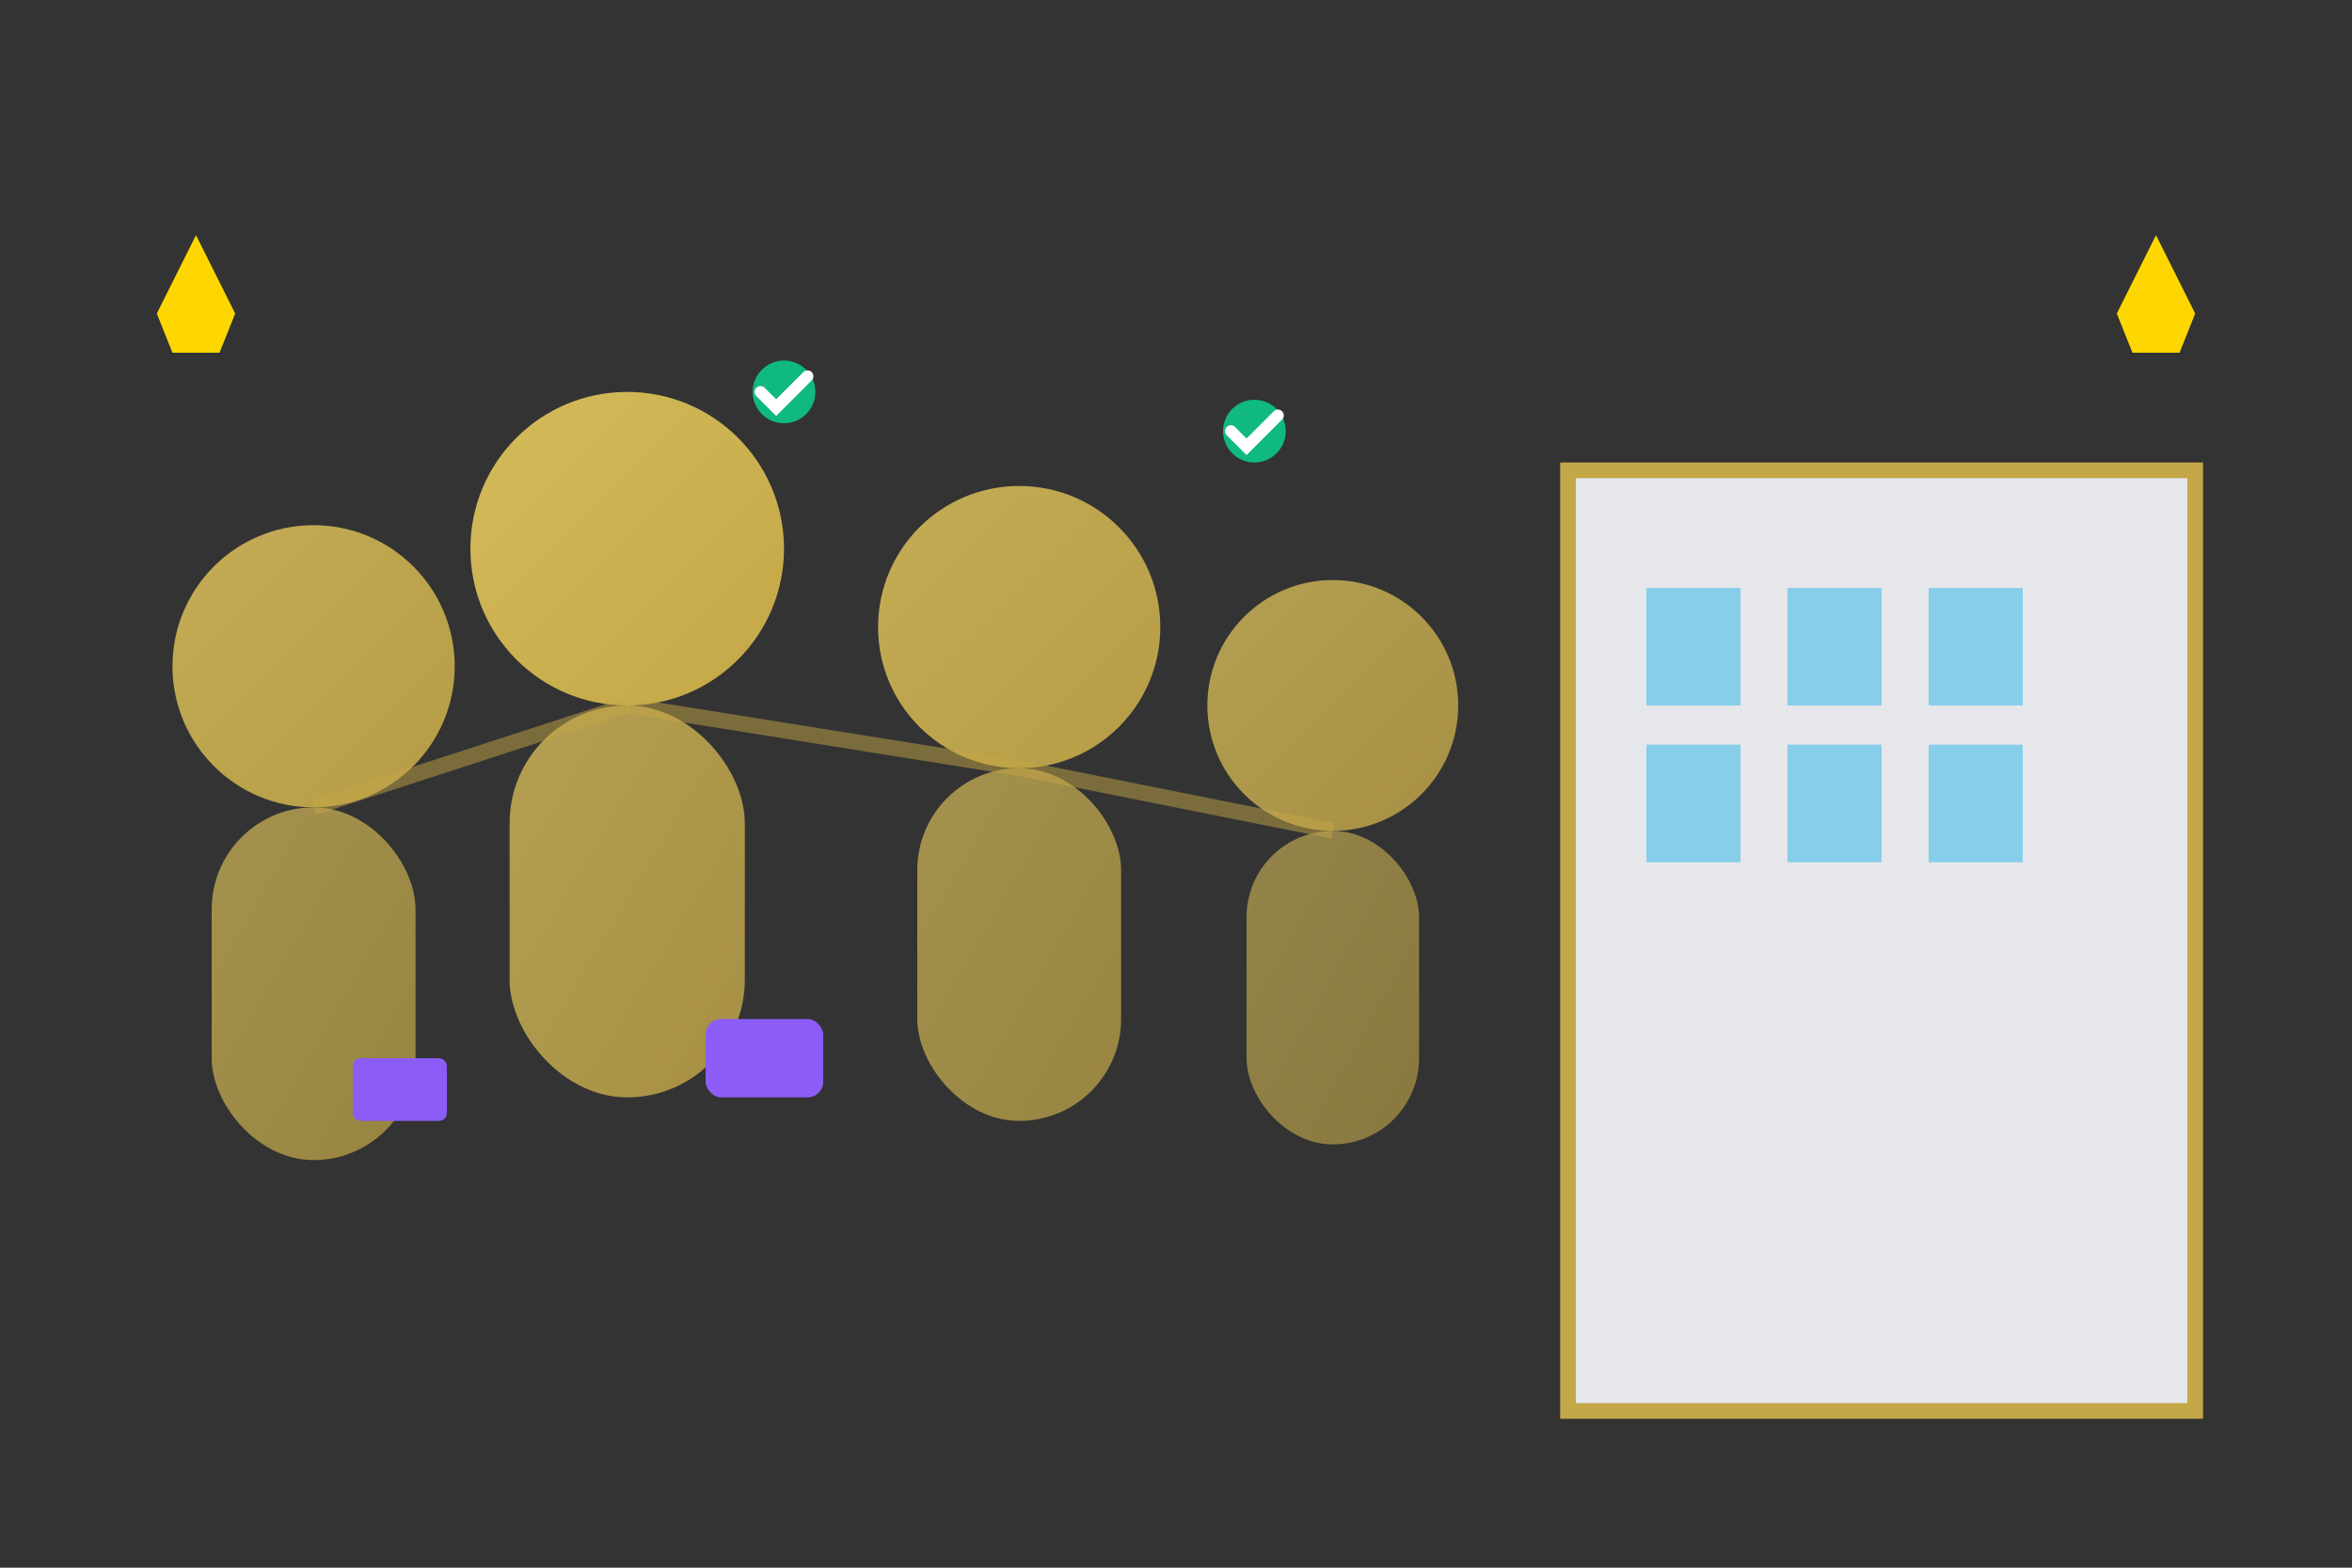<svg width="300" height="200" viewBox="0 0 300 200" fill="none" xmlns="http://www.w3.org/2000/svg">
  <rect x="0" y="0" width="300" height="200" fill="#333333" stroke="none"/>
  <defs>
    <linearGradient id="userGradient" x1="0%" y1="0%" x2="100%" y2="100%">
      <stop offset="0%" style="stop-color:#D4BB5A"/>
      <stop offset="100%" style="stop-color:#C4A747"/>
    </linearGradient>
  </defs>
  
  <!-- Office building background -->
  <rect x="200" y="60" width="80" height="120" fill="#E5E7EB" stroke="#C4A747" stroke-width="2"/>
  <rect x="210" y="75" width="12" height="15" fill="#87CEEB"/>
  <rect x="228" y="75" width="12" height="15" fill="#87CEEB"/>
  <rect x="246" y="75" width="12" height="15" fill="#87CEEB"/>
  <rect x="210" y="95" width="12" height="15" fill="#87CEEB"/>
  <rect x="228" y="95" width="12" height="15" fill="#87CEEB"/>
  <rect x="246" y="95" width="12" height="15" fill="#87CEEB"/>
  
  <!-- Team members -->
  <!-- Person 1 - Leader -->
  <circle cx="80" cy="70" r="20" fill="url(#userGradient)"/>
  <rect x="65" y="90" width="30" height="50" rx="15" fill="url(#userGradient)" opacity="0.8"/>
  
  <!-- Person 2 -->
  <circle cx="130" cy="80" r="18" fill="url(#userGradient)" opacity="0.9"/>
  <rect x="117" y="98" width="26" height="45" rx="13" fill="url(#userGradient)" opacity="0.7"/>
  
  <!-- Person 3 -->
  <circle cx="40" cy="85" r="18" fill="url(#userGradient)" opacity="0.9"/>
  <rect x="27" y="103" width="26" height="45" rx="13" fill="url(#userGradient)" opacity="0.7"/>
  
  <!-- Person 4 - Background -->
  <circle cx="170" cy="90" r="16" fill="url(#userGradient)" opacity="0.8"/>
  <rect x="159" y="106" width="22" height="40" rx="11" fill="url(#userGradient)" opacity="0.6"/>
  
  <!-- Briefcases and documents -->
  <rect x="90" y="130" width="15" height="10" rx="2" fill="#8B5CF6"/>
  <rect x="45" y="135" width="12" height="8" rx="1" fill="#8B5CF6"/>
  
  <!-- Connection lines showing teamwork -->
  <line x1="80" y1="90" x2="130" y2="98" stroke="#C4A747" stroke-width="2" opacity="0.5"/>
  <line x1="80" y1="90" x2="40" y2="103" stroke="#C4A747" stroke-width="2" opacity="0.5"/>
  <line x1="130" y1="98" x2="170" y2="106" stroke="#C4A747" stroke-width="2" opacity="0.5"/>
  
  <!-- Success indicators -->
  <circle cx="100" cy="50" r="4" fill="#10B981"/>
  <path d="M97 50 L99 52 L103 48" stroke="white" stroke-width="1.5" stroke-linecap="round"/>
  
  <circle cx="160" cy="55" r="4" fill="#10B981"/>
  <path d="M157 55 L159 57 L163 53" stroke="white" stroke-width="1.5" stroke-linecap="round"/>
  
  <!-- Awards/achievements -->
  <polygon points="20,40 25,30 30,40 28,45 22,45" fill="#FFD700"/>
  <polygon points="270,40 275,30 280,40 278,45 272,45" fill="#FFD700"/>
</svg>
